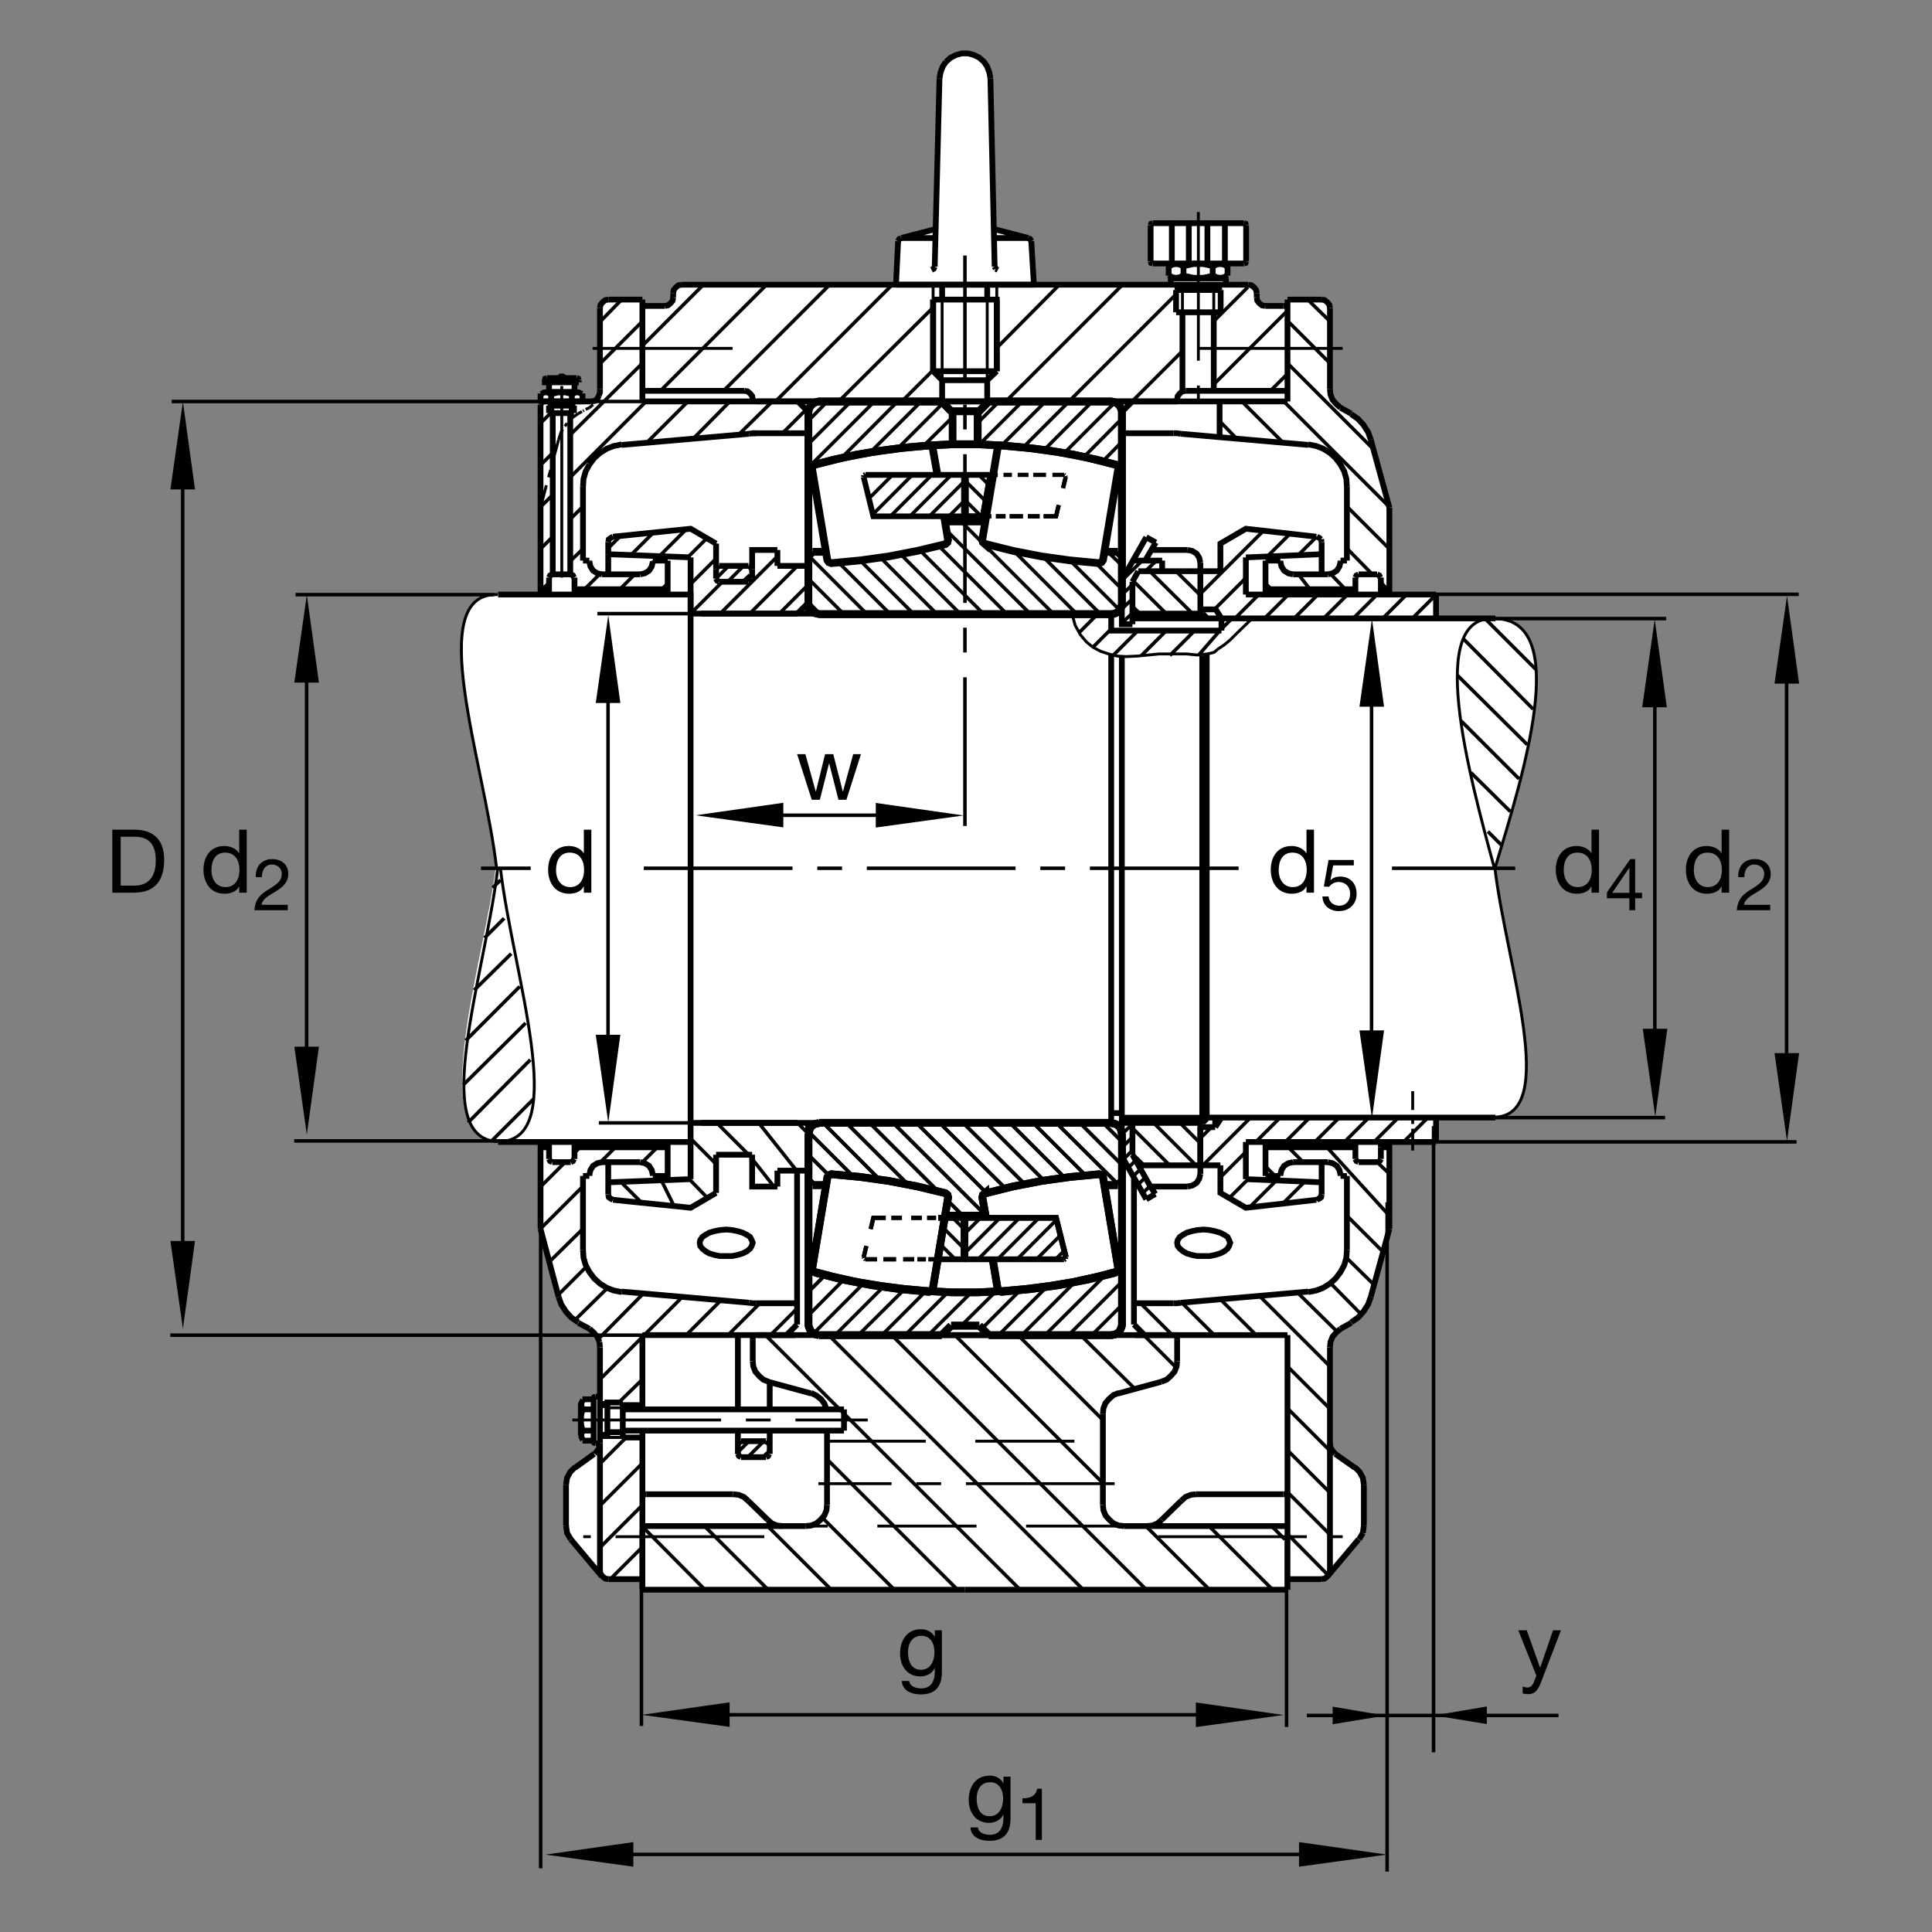 <?xml version="1.0" encoding="utf-8"?>
<!-- Generator: Adobe Illustrator 22.1.0, SVG Export Plug-In . SVG Version: 6.00 Build 0)  -->
<svg version="1.1" id="Ebene_1" xmlns="http://www.w3.org/2000/svg" xmlns:xlink="http://www.w3.org/1999/xlink" x="0px" y="0px"
	 viewBox="0 0 779.526 779.526" style="enable-background:new 0 0 779.526 779.526;" xml:space="preserve">
<rect x="0" y="0" width="779.526" height="779.526" fill="#808080" stroke="none"/>
<style type="text/css">
	.st0{fill:none;}
	.st1{fill:#FFFFFF;}
	.st2{fill:none;stroke:#000000;stroke-width:1.165;stroke-miterlimit:10.433;stroke-dasharray:60,10,10,10;}
	.st3{fill:none;stroke:#000000;stroke-width:1.165;stroke-miterlimit:10.433;stroke-dasharray:40,20;}
	.st4{fill:none;stroke:#000000;stroke-width:1.165;stroke-miterlimit:10;}
	.st5{fill:none;stroke:#000000;stroke-width:1.417;stroke-miterlimit:3.864;stroke-dasharray:60,10,10,10;}
	.st6{fill:none;stroke:#000000;stroke-width:2.33;stroke-miterlimit:3.864;}
	.st7{fill:none;stroke:#000000;stroke-width:1.165;stroke-miterlimit:10.433;}
	.st8{fill:none;stroke:#000000;stroke-width:2.329;stroke-miterlimit:10;}
	.st9{fill:none;stroke:#000000;stroke-width:3.107;stroke-miterlimit:10;}
	.st10{fill:none;stroke:#000000;stroke-width:1.417;stroke-miterlimit:3.864;}
	.st11{fill:none;stroke:#000000;stroke-width:1.417;stroke-miterlimit:10;}
	.st12{fill:none;stroke:#000000;stroke-width:2.268;stroke-miterlimit:3.864;}
	.st13{fill:none;stroke:#000000;stroke-width:1.701;stroke-miterlimit:10;}
	.st14{fill:none;stroke:#000000;stroke-width:2.268;stroke-miterlimit:10;}
</style>
<polygon class="st0" points="0,0 779.526,0 779.526,779.526 0,779.526 0,0 "/>
<path class="st1" d="M234.727,159.035l-1.265-0.645l-0.635-0.215h-1.07l0.02-3.865h1.685v-0.86l-0.21-0.644l-0.728-0.215h-4.541
	l-0.84-0.645h-0.845l-0.908,0.645l-4.653-0.034l-0.693,0.2l-0.201,0.637v0.861h1.719l-0.039,3.851l-1.221,0.02l-0.625,0.239
	l-1.313,0.6l-0.239,0.093v2.883l1.225,0.036l-0.82,0.459l-0.385,0.801l-0.03,76.631l-18.438-0.027
	c-28.296,0.225-3.725,75.298,0.313,110.281c-4.038,34.98-28.72,109.817,0.718,110.627h17.07l0.454,36.201l7.163,27.491l1.049,1.768
	l1.9,3.008l2.105,2.363l3.223,2.685l3.94,1.826l1.685,1.504l1.475,1.719l0.839,2.138l0.215,2.149v20.009h-2.109l-0.63,0.215
	l-0.21,0.644v0.215h-0.845h-3.311l-0.059,0.215l-0.82,1.299l-0.024,13.096l0.21,0.645l0.635,1.289l0.059,0.215h3.311h0.845v0.206
	l0.21,0.644l0.63,0.224h2.109l-0.215,1.709l-0.839,1.289l-0.972,1.094l-0.293,0.195l-7.583,5.586l-1.894,1.719l-1.265,2.363
	l-0.42,2.793V615.8l0.42,3.008l1.475,2.578l12.432,14.365l0.4,0.44l1.025,0.762l1.313,0.263l13.789-0.078v4.258l260.288,0.049
	l0.039-4.268l13.691,0.039l1.319-0.263l0.977-0.674l0.205-0.214l12.217-14.815l1.69-2.578l0.42-3.008v-16.533l-0.42-2.793
	l-1.27-2.364l-1.895-1.719l-7.793-5.586l-1.055-1.289l-1.055-1.875V543.75l0.215-2.148l0.84-2.148l1.475-1.719l1.69-1.495
	l4.209-2.578l2.744-1.933l2.1-2.364l1.894-3.008l1.055-3.008l7.803-27.451l-0.068-35.234h18.945v-9.688l23.818-0.078l2.988-0.508
	l3.799-1.826l3.291-4.092l1.572-5.576l0.928-5.156l-0.078-6.875l-0.625-8.828l-1.406-9.609l-1.875-10.469l-1.641-8.128
	l-1.953-10.547l-2.607-13.809l-2.344-15.352l9.023-31.609l4.004-15.913l1.963-11.767l1.035-8.489l0.362-6.775v-6.557l-0.723-5.302
	l-1.221-4.285l-1.973-3.877l-2.783-2.922l-3.535-1.904l-6.396-1.154l-23.662-0.035v-9.77h-18.906V204.36l-8.388-26.987l-1.055-3.008
	l-1.895-3.005l-2.099-2.364l-2.744-1.934l-4.209-2.576l-1.69-1.503l-1.474-1.717l-0.84-2.148l-0.215-2.148l0.723-32.776
	l-0.264-1.253l-0.83-1.072l-1.045-0.744l-1.221-0.237l-13.76,0.03v2.531l-9.042-0.003l-1.514-0.41l-1.055-0.859l-0.684-0.993
	l-0.176-1.226l0.02-1.717l-0.43-1.433l-0.84-1.074l-0.84-0.65l-1.289-0.22h-9.004l-0.029-2.559h-2.325l0.01-0.212l1.475-0.217
	l1.474-0.749v-3.445l-1.474-0.852l-1.475-0.215l0.039-0.215h9.434l0.635-0.215l0.215-0.642V90.938l-0.215-0.645l-0.635-0.215
	h-36.689l-0.635,0.215l-0.205,0.645v14.607l0.234,0.574l0.654,0.201h9.278l0.039,0.219l-1.572,0.293l-1.358,0.801v3.381l1.484,0.876
	l1.534,0.198l-0.039,0.217l-2.1,0.002v2.539l-55.224,0.027l-1.055-17.507l-0.43-0.894l-0.918-0.488l-13.789-3.594l-1.367-60.82
	l-0.576-2.818l-0.713-1.91l-1.328-1.914l-1.953-1.719l-2.089-1.055l-2.349-0.625l-2.48,0.02l-2.383,0.625l-2.227,1.114l-1.816,1.621
	l-1.289,1.914l-0.752,1.929l-0.577,2.818l-1.562,60.84l-13.457,3.418l-0.41,0.157l-0.801,0.41l-0.449,0.957l-0.859,17.402
	l-86.533,0.117l-1.264,0.224l-1.138,0.933l-0.801,0.947l-0.186,1.284l-0.02,1.751l-0.239,1.34l-0.879,1.042l-1.02,0.818
	l-1.284,0.225l-8.97-0.005v-2.756h-13.696l-1.265,0.215l-1.055,0.859l-0.84,1.074l-0.21,1.29v32.644l-0.103,1.699l-1.025,2.449
	l-1.275,0.77l-2.656,0.236l-2.158,0.132v-2.947L234.727,159.035L234.727,159.035z"/>
<line class="st2" x1="467.28" y1="620.029" x2="541.743" y2="620.029"/>
<line class="st3" x1="453.999" y1="615.742" x2="325.127" y2="615.742"/>
<line class="st2" x1="308.379" y1="620.029" x2="235.337" y2="620.029"/>
<line class="st4" x1="251.279" y1="580" x2="242.075" y2="580"/>
<line class="st2" x1="483.52" y1="85.542" x2="483.52" y2="161.965"/>
<path class="st4" d="M474.526,114.878v2.138 M492.514,114.878v2.138 M251.279,565.869h-9.204 M233.3,166.889l1.495-0.857
	 M235.224,165.818l0.43-0.212 M236.294,165.175l1.499-0.639 M472.387,114.878h22.266 M489.731,117.016v11.557 M231.587,163.679
	v-1.714 M303.72,161.111v0.855"/>
<line class="st5" x1="194.072" y1="350.327" x2="214.131" y2="350.327"/>
<line class="st2" x1="541.743" y1="140.561" x2="483.882" y2="140.561"/>
<path class="st4" d="M263.398,226.606v-0.427 M223.022,186.152l2.359-8.775 M222.168,189.577l-0.855,2.998 M220.454,195.783
	l-2.354,8.992"/>
<line class="st2" x1="239.131" y1="140.561" x2="295.576" y2="140.561"/>
<path class="st4" d="M226.665,233.054v-77.295 M221.528,161.965v1.714 M223.022,163.679v2.995"/>
<line class="st6" x1="326.04" y1="228.32" x2="326.04" y2="243.303"/>
<path class="st4" d="M485.171,247.583l1.719,1.714 M569.995,440.283v7.569 M569.995,450.049v3.467 M569.995,455.42v8.798"/>
<line class="st6" x1="486.889" y1="450.977" x2="452.641" y2="450.977"/>
<line class="st3" x1="333.52" y1="581.494" x2="444.995" y2="581.494"/>
<line class="st2" x1="449.731" y1="598.623" x2="330.2" y2="598.623"/>
<line class="st6" x1="484.321" y1="247.583" x2="456.919" y2="247.583"/>
<path class="st4" d="M398.325,153.406v-32.537 M402.182,120.869v-5.991 M376.494,120.869v-5.991"/>
<line class="st5" x1="389.336" y1="333.269" x2="389.336" y2="103.09"/>
<line class="st2" x1="230.942" y1="572.94" x2="350.122" y2="572.94"/>
<path class="st4" d="M477.094,128.574v-11.557 M484.321,227.036l-0.43-1.926l-1.074-1.712l-1.709-1.072l-1.924-0.427
	 M380.132,153.406v-32.537 M241.645,159.611l-0.854,1.926 M240.361,161.965l-0.424,0.645 M239.292,163.252l-1.499,1.284
	 M233.3,166.889l-2.783,1.926l-0.644,0.855 M228.803,170.742l-0.424,0.642l-0.43,0.642 M227.089,173.311l-0.639,0.854l-1.069,3.213
	 M432.514,247.583l1.289,4.71l2.139,3.855l2.354,2.783l2.568,2.139l3.213,1.711l3.213,1.072l3.428,0.857l3.633,0.212l4.492-0.212
	l4.502-0.43l4.277-0.427h11.133l4.277,0.427l4.073-0.427l2.783-0.642l1.455-1.284 M491.342,261.926l2.568-1.714l2.354-1.927
	l2.568-2.568l6.416-6.209 M230.088,166.674v-2.995 M532.622,223.611l0.634-0.643 M520.552,637.148l-1.074-1.289 M288.921,219.758
	l-1.499-1.284"/>
<line class="st7" x1="245.073" y1="580" x2="251.279" y2="580"/>
<path class="st8" d="M451.196,562.227l17.344-4.707 M519.477,641.425H389.336 M444.995,607.177v-36.807 M476.674,605.469
	l-7.92,7.706 M462.758,615.742h-9.209 M462.758,615.742h56.69 M517.768,602.901h-35.108 M242.075,582.354h-1.714 M239.507,581.494
	v-17.119 M239.507,564.59h-0.855 M238.652,564.59h-3.643 M235.009,568.652h4.497 M242.075,563.516h-1.714 M239.507,577.216h-4.497
	 M238.652,581.279h0.855 M238.652,581.279h-3.643 M234.37,579.141v-13.057 M245.073,577.852h6.206 M251.279,580v-14.131
	 M251.279,566.943h7.92 M251.279,568.652h89.258"/>
<line class="st6" x1="389.336" y1="538.691" x2="519.477" y2="538.691"/>
<path class="st8" d="M474.956,549.18v-8.779 M540.883,474.472h2.568 M557.153,460.771v2.138 M389.336,538.691h-83.902
	 M309.926,557.519l17.339,4.707 M259.199,641.425h130.137 M309.712,613.174l-7.92-7.706 M295.801,602.901h-34.888 M259.199,568.652
	v-29.961 M303.72,549.18v-8.779 M333.686,577.216v29.961 M259.199,157.686h41.099"/>
<path class="st6" d="M305.434,161.965h83.902 M389.336,161.965h130.141"/>
<path class="st8" d="M489.731,157.686v-31.353 M503.637,114.878H389.336 M389.336,114.878H275.039 M271.611,118.3v1.711
	 M268.189,123.438h-7.276 M260.913,123.438h-1.714 M376.494,120.869v28.897 M402.182,149.766v-28.897 M507.065,120.012V118.3
	 M510.493,123.438h7.276 M546.88,460.771v2.138 M535.747,468.906h-14.004 M325.127,615.742h-65.928 M303.72,540.401v-1.709
	 M474.956,538.691v1.709 M540.883,474.472v-0.429 M519.477,157.686h-41.094 M223.022,163.679v-1.714 M230.088,163.679v-1.714
	 M317.339,538.691l4.277-4.287 M321.674,525.84h-16.455 M302.221,525.634l-51.372-4.502 M235.224,504.228v-29.756 M259.199,538.691
	h61.645 M321.616,534.404v-62.07 M237.793,536.123l-4.493-2.364 M225.381,523.271l-7.281-27.392 M218.1,495.879v-35.108
	 M239.721,586.631l-7.705,5.566 M228.379,599.052v16.475 M230.302,621.094l12.412,14.766 M242.075,633.72v-51.367 M245.498,637.148
	h13.701 M510.61,474.472h5.996 M516.607,474.472v-0.429 M510.61,474.472v-13.701 M251.279,565.869h-6.206V580 M245.073,566.943
	h-2.998 M557.153,467.627v-4.717 M555.649,468.906h-7.49 M546.88,467.627v-4.717 M546.88,462.91h-36.27"/>
<path class="st6" d="M303.413,174.807h22.788v-8.559 M326.201,166.247l-4.282-4.282 M333.686,161.965h-74.487"/>
<path class="st8" d="M259.199,161.965v-41.097 M242.075,124.294v32.749 M242.075,543.613v38.741 M557.153,462.91h3.428
	 M310.571,582.783v-5.566 M301.977,228.32h-11.772 M290.205,234.741h11.772 M303.471,233.457v-3.852 M288.921,233.457v-3.852
	 M474.526,117.016h17.988 M489.731,117.016v-2.138 M477.094,126.333v31.353 M492.085,161.965v14.34 M501.928,90.047h-36.816
	 M519.477,120.869h13.701 M484.594,106.313h-19.482 M474.526,112.307h17.773 M501.928,106.313h-19.697 M457.534,475.449v58.955
	 M457.534,534.404l4.277,4.287 M457.534,525.84h15.928 M476.46,525.634l51.367-4.502 M519.477,538.691v102.734 M474.956,538.691
	h-17.119 M259.199,577.216v64.209 M471.538,111.235v-3.851 M472.387,112.307h22.266 M494.653,112.307v2.571 M489.301,111.235v-3.851
	 M487.163,105.456V90.903 M494.223,90.903v14.553 M495.288,107.385v3.851 M472.387,114.878v-2.571 M477.524,111.235v-3.851
	 M479.663,105.456V90.903 M472.817,90.903v14.553 M519.477,120.869v41.097 M536.607,157.044v-32.749 M540.883,164.536l4.278,2.354
	 M553.081,177.378l7.5,27.398 M527.827,179.519l-51.367-4.495"/>
<path class="st6" d="M474.956,161.965h-29.961 M456.86,161.965l-4.287,4.282 M452.573,166.247v8.559"/>
<path class="st8" d="M474.526,126.006v-8.99 M235.009,161.965v-3.211 M231.801,158.113v-3.853 M232.656,152.546h-11.987
	 M219.814,153.406v0.854h13.701 M233.515,154.26v-0.854 M232.871,158.113h-12.627 M221.528,158.113v-3.853 M218.1,158.755v3.211
	 M218.1,161.965h16.909 M231.587,163.679v2.995 M230.088,166.674v65.071 M230.732,161.965v-3.211 M222.382,161.965v-3.211"/>
<line class="st6" x1="452.573" y1="174.807" x2="473.462" y2="174.807"/>
<path class="st8" d="M560.581,460.771v35.108 M560.581,495.879l-7.5,27.392 M545.161,533.759l-4.278,2.364 M536.607,543.613v90.107
	 M535.747,635.859l12.412-14.766 M550.298,615.527v-16.475 M546.665,592.197l-7.92-5.566 M533.178,637.148h-13.701 M543.452,504.228
	v-29.756 M297.724,538.691v29.961 M222.813,468.906h7.49 M231.801,467.627v-4.717 M231.801,462.91h37.588 M269.389,460.771v13.701
	h-5.991 M263.398,474.472v-0.429 M258.262,468.906h-15.332 M237.793,474.043v0.429 M237.793,474.472h-2.569 M221.528,467.627v-4.717
	 M221.528,462.91H218.1 M221.528,462.91v-2.138 M231.801,462.91v-2.138 M231.801,239.878v-2.141 M231.801,237.736h37.588
	 M230.302,231.745h-7.49 M221.528,237.736v2.141 M218.1,239.878v-35.102 M235.224,196.428v29.751 M250.849,179.519l51.372-4.495
	 M259.199,120.869h-13.701 M269.389,226.179v13.699 M237.793,226.179h-2.569 M221.528,237.736H218.1 M242.929,231.745h15.332
	 M263.398,226.179h5.991 M237.793,226.179v0.427 M218.1,204.775v-41.524 M219.384,161.965h19.053 M231.587,163.679h-10.059
	 M221.528,163.679v2.995 M221.528,166.674h10.059 M223.022,166.674v65.071 M221.528,233.027v4.709 M231.801,233.027v4.709
	 M200.977,239.878h77.666 M278.642,239.021v236.74 M278.642,460.771h-77.666"/>
<line class="st6" x1="278.642" y1="453.066" x2="448.354" y2="453.066"/>
<line class="st8" x1="303.72" y1="538.261" x2="303.72" y2="538.691"/>
<path class="st6" d="M326.04,472.343v-19.277 M452.641,453.066v13.72"/>
<path class="st8" d="M452.641,453.066h32.53 M485.171,247.583h-0.85"/>
<path class="st6" d="M452.641,247.583v-3.423 M449.214,247.583H278.642 M326.04,247.583v-3.423"/>
<path class="st8" d="M464.253,105.456V90.903 M492.514,117.016v8.99 M502.788,105.456V90.903 M484.321,453.066v20.546"/>
<path class="st6" d="M484.321,470.195h-25.048 M456.919,465.908l7.275,12.842h14.99"/>
<path class="st8" d="M466.128,481.748l-1.934-2.998 M466.128,481.748l-3.643,2.138"/>
<path class="st6" d="M462.485,483.886l-9.844-17.334 M456.919,465.908v-12.841 M452.641,453.066V264.922 M448.354,264.279v188.787"
	/>
<path class="st8" d="M485.171,453.066l1.719-1.709 M321.757,453.066h-38.833 M288.921,465.908h14.551 M303.471,465.908v12.842
	h10.195 M313.667,478.75v-6.416 M313.667,472.334h12.373 M288.921,465.908v15.41 M288.921,481.318l-10.279,5.996l-31.299-3.213
	 M245.415,481.963v-4.922 M245.415,477.041l33.227-1.28"/>
<line class="st6" x1="321.757" y1="247.583" x2="282.924" y2="247.583"/>
<path class="st8" d="M278.642,246.513v-21.618 M278.642,224.895l-33.227-1.284 M245.415,223.611v-4.922 M247.343,216.548
	l31.299-3.21l10.279,5.993 M288.921,219.331v10.273 M303.471,229.604v-7.705h10.195 M313.667,221.899v6.421"/>
<path class="st6" d="M313.667,228.32h12.373 M326.04,243.303l-4.283,4.28"/>
<path class="st8" d="M245.415,223.611v8.135 M484.321,454.785v15.41 M484.321,470.195h8.086 M492.407,470.195v11.124l10.273,5.996
	l28.438-3.213 M533.256,481.963v-4.922 M533.256,477.041l-30.576-1.28 M502.68,475.761v-14.99 M502.68,460.771h76.729
	 M579.409,460.771v-9.844 M533.256,477.041v-8.135 M492.837,450.927l-2.529,3.858 M490.307,454.785h-5.987 M490.307,450.927v3.858
	 M484.321,249.668v-22.632"/>
<path class="st6" d="M484.321,230.461h-25.048 M456.919,234.741v17.124 M452.641,234.099l9.844-17.339"/>
<path class="st8" d="M462.485,216.76l3.857,2.141 M466.342,218.901l-4.287,7.278 M464.409,221.899h14.775 M468.911,230.461v-4.282"
	/>
<path class="st6" d="M468.911,226.179h-11.777 M459.272,230.461l-2.353,4.28 M452.641,247.583v4.282h4.278"/>
<path class="st8" d="M492.837,450.927h72.88 M603.383,450.927H486.889 M310.571,557.519v11.133 M299.008,581.494h10.064
	 M310.571,582.783v3.848 M309.072,587.92h-10.064 M297.724,586.631v-3.848 M297.724,582.783v-5.566 M245.415,477.041v-8.135
	 M361.513,114.878l0.854-17.554 M363.72,96.003l13.843-3.604 M377.563,96.04h-13.911 M377.138,107.597l1.924-75.986 M399.614,31.611
	l1.709,75.986 M398.325,114.878v5.991 M380.132,120.869v-5.991 M376.494,120.869h25.688v28.897 M402.182,149.766h-25.688
	 M376.494,149.766v-28.897 M361.513,114.878h55.65 M417.163,114.878l-1.065-17.554 M414.819,96.003L400.903,92.4 M401.108,96.04
	h13.701"/>
<path class="st6" d="M402.182,149.766l-3.858,3.64 M398.325,153.406h-18.193 M380.132,153.406l-3.637-3.64 M380.132,153.406v8.56"/>
<path class="st8" d="M474.956,161.111v0.855 M517.768,123.438h1.709 M540.883,226.179h2.568 M540.883,226.179v0.427 M546.88,237.736
	v2.141 M557.153,233.027v4.709 M557.153,237.736h3.428 M560.581,239.878v-35.102 M546.88,233.027v4.709 M546.88,237.736h-36.27
	 M510.61,239.878v-13.699 M510.61,226.179h5.996 M516.607,226.179v0.427 M521.743,231.745h14.004 M533.256,223.611l-30.576,1.284
	 M502.68,224.895v14.983 M492.407,230.461v-11.13l10.273-5.993l28.438,3.21 M533.256,218.689v4.922 M548.159,231.745h7.49
	 M557.153,237.736v2.141 M579.409,239.878H502.68 M492.407,230.461h-8.086 M484.321,245.871h6.202 M486.889,249.297l-1.719-1.714
	 M533.256,223.611v8.135 M543.452,226.179v-29.751 M579.409,239.878v9.631 M260.913,602.901h-1.714 M517.768,602.901h1.709"/>
<polyline class="st6" points="448.354,247.583 448.354,254.433 492.837,254.433 "/>
<path class="st8" d="M492.837,254.433v-4.924 M492.837,249.509l-2.314-3.637 M486.889,249.509h116.494"/>
<line class="st6" x1="487.104" y1="249.509" x2="456.919" y2="249.509"/>
<path class="st8" d="M486.889,264.065v187.292 M271.611,118.3l0.215-1.284l0.859-1.071l1.07-0.854l1.284-0.213 M474.956,161.111
	l0.215-1.285l0.859-1.072l1.064-0.857l1.289-0.212 M510.493,123.438l-1.289-0.215l-1.065-0.854l-0.859-1.069l-0.215-1.287
	 M507.065,118.3l-0.215-1.284l-0.859-1.071l-1.065-0.854l-1.289-0.213 M303.72,161.111l-0.215-1.285l-0.854-1.072l-1.069-0.857
	l-1.284-0.212 M303.72,549.18l0.215,2.139l0.854,2.138l1.499,1.709l1.714,1.504l2.138,0.849 M327.266,562.021l2.139,1.065
	l1.929,1.504l1.284,1.709l0.854,2.353 M340.537,577.216h-89.258 M295.801,602.901l2.139,0.214l2.143,0.859l1.709,1.494
	 M309.712,613.174l1.714,1.494l2.139,0.859l2.143,0.214 M325.127,615.742l2.139-0.214l2.139-0.859l1.714-1.494l1.499-1.709
	l0.854-2.139l0.215-2.148 M444.995,607.177l0.215,2.148l0.849,2.139l1.504,1.709l1.709,1.494l2.138,0.859l2.139,0.214
	 M462.758,615.742l2.139-0.214l2.138-0.859l1.719-1.494 M476.674,605.469l1.709-1.494l2.139-0.859l2.138-0.214 M444.995,570.371
	l0.215-2.148l0.849-2.138l1.504-1.709l1.709-1.504l2.138-0.849 M468.54,557.519l2.139-0.849l1.709-1.504l1.504-1.709l0.85-2.138
	l0.215-2.139 M240.361,582.354l-0.639-0.215l-0.215-0.645 M235.224,581.065l-0.639-1.28v-1.289l0.639-1.279 M235.009,577.002
	l-0.639-2.568v-2.998l0.639-2.569 M235.224,568.652l-0.639-1.279v-1.289l0.639-1.279 M239.507,564.375l0.215-0.645l0.639-0.215
	 M340.537,577.216v-8.564 M290.205,234.741l-0.859-0.427l-0.424-0.857 M288.921,229.604l0.424-0.857l0.859-0.428 M301.977,234.741
	l0.855-0.427l0.424-0.857 M303.257,229.604l-0.424-0.857l-0.855-0.428 M268.189,123.438l1.284-0.215l1.069-0.854l0.859-1.069
	l0.21-1.287 M464.253,90.903l0.215-0.642l0.645-0.214 M477.524,107.385l4.072-0.857h3.848l4.072,0.857 M489.301,107.597l1.495-0.857
	l1.504-0.212l1.495,0.212l1.494,0.857 M495.288,111.023l-1.494,0.857l-1.495,0.215l-1.504-0.215l-1.495-0.857 M489.516,111.235
	l-4.072,0.859h-3.848l-4.072-0.859 M477.524,111.023l-1.494,0.857l-1.504,0.215l-1.495-0.215l-1.494-0.857 M471.538,107.597
	l1.494-0.857l1.495-0.212l1.504,0.212l1.494,0.857 M477.094,114.878v2.138 M486.303,106.313l0.645-0.213l0.215-0.645
	 M493.364,106.313l0.644-0.213l0.215-0.645 M501.928,106.313l0.645-0.213l0.215-0.645 M494.223,90.903l-0.215-0.642l-0.644-0.214
	 M487.163,90.903l-0.215-0.642l-0.645-0.214 M480.522,90.047l-0.645,0.214l-0.215,0.642 M473.676,90.047l-0.645,0.214l-0.215,0.642
	 M472.817,105.456l0.215,0.645l0.645,0.213 M479.663,105.456l0.215,0.645l0.645,0.213 M465.112,106.313l-0.645-0.213l-0.215-0.645
	 M501.928,90.047l0.645,0.214l0.215,0.642 M234.795,158.969l-1.28-0.642h-1.284l-1.289,0.642 M230.732,158.969l-2.568-0.642h-2.998
	l-2.569,0.642 M222.168,158.969l-1.285-0.642h-1.284l-1.284,0.642 M219.814,153.406l0.215-0.642l0.64-0.217 M225.381,152.546
	l0.854-0.643h0.854l0.86,0.643 M232.656,152.546l0.645,0.217l0.215,0.642 M241.645,159.611l-0.639,1.285l-1.07,0.857l-1.499,0.213
	 M219.384,161.965l-0.854,0.427l-0.43,0.859 M242.075,124.294l0.215-1.287l0.855-1.067l1.07-0.857l1.284-0.215 M237.793,226.606
	l0.429,1.928l1.07,1.712l1.714,1.07l1.923,0.43 M231.587,233.027l-0.43-0.855l-0.855-0.427 M222.813,231.745l-0.86,0.427
	l-0.425,0.855 M258.262,231.745l1.924-0.43l1.714-1.07l1.069-1.712l0.43-1.928 M221.528,467.627l0.425,0.85l0.86,0.429
	 M230.302,468.906l0.855-0.429l0.43-0.85 M237.793,474.043l0.429-1.924l1.07-1.709l1.714-1.074l1.923-0.43 M258.262,468.906
	l1.924,0.43l1.714,1.074l1.069,1.709l0.43,1.924 M225.381,523.271l1.069,2.998l1.929,2.998l2.138,2.353l2.783,1.924
	 M237.793,536.123l1.714,1.494l1.499,1.709l0.854,2.148 M241.86,541.474l0.215,2.138 M250.849,521.347l-3.208-0.644l-2.783-1.065
	l-2.783-1.719l-2.354-2.139l-1.928-2.568l-1.499-2.784l-0.855-2.988l-0.215-3.213 M302.221,525.634l1.499,0.206h1.499
	 M242.075,582.354l-0.215,1.709l-0.854,1.289l-1.07,1.279 M232.016,591.982l-1.928,1.924l-1.285,2.363l-0.424,2.783
	 M228.379,615.527l0.424,2.998l1.499,2.568 M242.075,633.72l0.215,1.289l0.855,1.065l1.07,0.859l1.284,0.215 M543.452,196.428
	l-0.215-3.21l-0.849-2.998l-1.504-2.783l-1.924-2.566l-2.353-2.141l-2.784-1.714l-2.783-1.07l-3.213-0.642 M540.883,164.536
	l-1.709-1.501l-1.504-1.709l-0.85-2.144l-0.214-2.138 M545.161,167.102l2.783,1.929l2.148,2.354l1.924,2.998l1.065,2.995
	 M536.607,124.294l-0.215-1.287l-0.859-1.067l-1.065-0.857l-1.289-0.215 M476.46,175.024l-1.504-0.218h-1.494 M305.219,174.807
	h-1.499l-1.499,0.218 M250.849,179.304l-3.208,0.642l-2.783,1.07l-2.783,1.714l-2.354,2.141l-1.928,2.566 M237.793,187.436
	l-1.499,2.783l-0.855,2.998l-0.215,3.21 M241.645,159.611l0.43-1.284v-1.284 M553.081,523.271l-1.065,2.998l-1.924,2.998
	l-2.148,2.353l-2.783,1.924 M540.883,536.123l-1.709,1.494l-1.504,1.709l-0.85,2.148l-0.214,2.138 M527.827,521.347l3.213-0.644
	l2.783-1.065l2.784-1.719l2.353-2.139l1.924-2.568l1.504-2.784l0.849-2.988l0.215-3.213 M548.159,468.906l-0.85-0.429l-0.43-0.85
	 M521.743,468.906l-1.924,0.43l-1.719,1.074l-1.064,1.709l-0.43,1.924 M535.747,468.906l1.924,0.43l1.719,1.074l1.065,1.709
	l0.429,1.924 M476.46,525.634l-1.504,0.206h-1.494 M536.607,582.354l0.214,1.709l0.85,1.289l1.074,1.279 M546.665,591.982
	l1.924,1.924l1.289,2.363l0.42,2.783 M550.298,615.527l-0.42,2.998 M549.878,618.526l-1.504,2.568 M536.607,633.72l-0.215,1.289
	l-0.859,1.065l-1.065,0.859l-1.289,0.215 M531.333,484.102l0.859-0.42l0.849-0.645l0.214-1.074"/>
<line class="st6" x1="452.641" y1="449.121" x2="448.354" y2="449.121"/>
<path class="st8" d="M309.072,581.494l0.854,0.43l0.43,0.859 M310.357,586.631l-0.43,0.859l-0.854,0.43 M299.008,581.494
	l-0.854,0.43l-0.43,0.859 M297.724,586.631l0.43,0.859l0.854,0.43 M247.343,484.102l-0.854-0.42l-0.859-0.645l-0.215-1.074
	 M245.415,218.689l0.215-1.072l0.859-0.639l0.854-0.43 M362.368,97.324l0.43-0.857l0.854-0.427 M375.854,108.884l0.855-0.429
	l0.429-0.857 M401.323,107.597l0.43,0.857 M401.753,108.454l0.859,0.429 M414.809,96.04l0.86,0.427l0.429,0.857"/>
<line class="st6" x1="398.325" y1="153.406" x2="398.325" y2="161.965"/>
<path class="st8" d="M516.607,226.606l0.43,1.928l1.064,1.712l1.719,1.07l1.924,0.43 M533.256,218.689l-0.214-1.072
	 M533.042,217.617l-0.849-0.639l-0.859-0.43 M540.883,226.606l-0.429,1.928l-1.065,1.712l-1.719,1.07l-1.924,0.43 M546.88,233.027
	l0.43-0.855l0.85-0.427 M555.649,231.745l0.859,0.427l0.43,0.855 M484.321,227.036l-0.43-1.926l-1.074-1.712l-1.709-1.072
	l-1.924-0.427 M399.614,31.611l-0.43-2.354l-0.859-2.354l-1.279-1.926l-1.924-1.714l-2.148-1.069l-2.353-0.645h-2.564l-2.358,0.645
	l-2.139,1.069l-1.928,1.714 M381.631,24.978l-1.284,1.926l-0.854,2.354l-0.43,2.354 M484.321,473.613l-0.43,1.934l-1.074,1.709
	l-1.709,1.064l-1.924,0.43 M242.075,578.925h2.998 M251.279,580h7.92"/>
<line class="st7" x1="251.279" y1="568.017" x2="245.073" y2="568.017"/>
<path class="st6" d="M452.641,244.16v-11.413 M437.729,161.965h-95.898 M437.29,538.691h-95.898 M452.641,244.16l-0.215,1.282
	l-0.859,1.072l-1.064,0.857l-1.289,0.212"/>
<line class="st8" x1="492.514" y1="126.006" x2="474.526" y2="126.006"/>
<path class="st7" d="M603.042,249.597c31.406,0.235,11.474,63.289,0.127,100.777 M603.403,249.655
	c-28.457-2.373-10.732,62.761-0.469,100.555 M603.169,450.771c26.084-0.957,4.668-61.516,0-100.398 M200.849,460.576
	c-28.105-1.035-5.029-67.6,0-110.337 M201.895,460.576c28.1-1.035,5.025-67.6,0-110.337 M200.849,239.9
	c-30.024-1.006-5.556,67.243-0.527,109.98 M603.169,450.771c26.084-0.957,4.668-61.516,0-100.398"/>
<path class="st8" d="M303.72,501.445l-0.43-1.074l-0.639-1.28l-1.284-0.859l-1.714-0.859l-2.138-0.635l-2.143-0.429l-2.354-0.215
	l-2.568,0.215l-2.139,0.429l-2.143,0.635l-1.499,0.859l-1.285,0.859l-0.854,1.28l-0.215,1.074l0.215,1.28l0.854,1.074l1.285,1.064
	l1.499,0.859l2.143,0.644l2.139,0.43h2.568h2.354l2.143-0.43l2.138-0.644l1.714-0.859l1.284-1.064l0.639-1.074L303.72,501.445
	L303.72,501.445L303.72,501.445z M474.956,501.445l0.215-1.074l0.859-1.28l1.279-0.859l1.504-0.859l2.139-0.635l2.138-0.429
	l2.569-0.215l2.353,0.215l2.139,0.429l2.148,0.635l1.709,0.859l1.28,0.859l0.645,1.28l0.43,1.074l-0.43,1.28l-0.645,1.074
	l-1.28,1.064l-1.709,0.859l-2.148,0.644l-2.139,0.43h-2.353h-2.569l-2.138-0.43l-2.139-0.644l-1.504-0.859l-1.279-1.064
	l-0.859-1.074L474.956,501.445L474.956,501.445L474.956,501.445z M485.083,264.57v188.496 M555.649,468.906l0.674-0.214l0.527-0.401
	l0.293-0.625"/>
<path class="st9" d="M326.206,513.31v-36.866 M452.7,513.31v-36.866 M326.328,457.343l0.249-1.357l0.493-1.113l0.987-0.987
	l1.108-0.498l1.358-0.244 M381.313,490.507h16.279 M394.507,521.445l9.736-0.488l9.746-0.869l9.609-1.231l9.619-1.602l9.492-2.1
	l9.492-2.461 M452.202,512.822l0.498,0.489 M445.551,478.174h5.42 M379.956,538.711h-49.434 M452.573,457.343l-0.244-1.357
	l-0.498-1.113l-0.987-0.987l-1.103-0.498l-1.358-0.244 M374.78,521.074l-11.714-1.104l-11.465-1.602l-11.465-2.226l-11.342-2.832
	 M327.685,511.709l0.249,0.986l0.86,0.742 M450.971,478.174l1.728-1.729 M452.7,476.445v-19.102 M326.206,457.343v19.102
	 M330.522,453.027h117.861 M333.354,478.174h-5.42 M327.934,478.174l-1.728-1.729 M326.699,512.695l9.492,2.461l9.492,2.1
	l9.619,1.602l9.615,1.231l9.741,0.869l9.737,0.488 M384.395,521.445h5.053 M389.448,521.445h5.059 M384.395,534.883h10.112
	 M383.779,534.883l-3.823,3.828 M326.206,513.31l0.493-0.489 M395.122,534.883l3.828,3.828 M395.122,534.883h-0.615
	 M383.779,534.883h0.615 M398.95,538.711h49.434l1.358-0.254l1.103-0.488l0.987-0.986l0.498-1.114l0.234-0.634l0.137-0.723V513.31
	 M328.794,513.594l-0.86-0.742l-0.249-0.987L333.848,475l0.62-0.859l0.987-0.371l11.709,1.113l11.465,1.602l11.47,2.216
	l11.338,2.715l0.864,0.733l0.249,0.996L376.382,520l-0.615,0.859l-0.986,0.371l-11.714-1.104l-11.465-1.601l-11.465-2.227
	l-11.342-2.833 M330.522,538.711l-1.358-0.254l-1.108-0.488l-0.987-0.986l-0.493-1.114l-0.234-0.556l-0.137-0.801V513.31
	 M397.818,491.396l-1.465-8.252l0.254-0.996l0.859-0.733v0.117l11.338-2.832l11.474-2.216l11.465-1.602l11.709-1.113l0.986,0.371
	l0.615,0.859l6.162,36.865l-0.244,0.987l-0.859,0.742 M450.268,513.466l-11.504,2.833l-11.465,2.227l-11.465,1.601l-11.709,1.104
	l-0.986-0.371L402.524,520l-1.992-11.914 M450.952,222.651l1.719,1.726 M381.284,210.322h16.279 M445.522,222.651h5.43
	 M384.365,165.935v13.315 M333.32,222.651h-5.424 M327.895,222.651l-1.723,1.726 M384.365,165.935h10.112 M326.172,187.39
	l0.493,0.491 M383.75,165.935l-3.824-3.943 M398.921,161.992l-3.828,3.943h-0.615 M394.477,165.935v13.315 M383.75,165.935h0.615
	 M452.182,187.881l0.488-0.491 M452.671,224.377V187.39 M326.172,187.39v36.987 M452.182,188.007l-9.492-2.468l-9.492-2.094
	l-9.619-1.604l-9.619-1.232l-9.737-0.862l-9.746-0.496h-5.058h-5.054l-9.741,0.496l-9.737,0.862l-9.619,1.232l-9.619,1.604
	l-9.493,2.094l-9.492,2.468 M450.083,187.512l-11.338-2.837l-11.465-2.219l-11.475-1.599l-11.709-1.111l-0.986,0.368l-0.616,0.864
	l-6.172,36.865l0.254,0.986l0.859,0.74v-0.124l11.348,2.837l11.465,2.219l11.465,1.602l11.709,1.111l0.996-0.372l0.615-0.861
	l6.162-36.865l-0.244-0.986l-0.869-0.74 M398.921,161.992h49.434l0.869,0.149l0.762,0.232l0.84,0.481l0.781,0.723l0.674,1.106
	l0.283,0.887l0.108,0.737v21.084 M379.926,161.992h-49.438l-0.723,0.122l-0.835,0.232l-0.908,0.508l-0.987,0.987l-0.508,0.842
	l-0.244,0.862l-0.112,0.762v21.084 M452.671,224.377v19.114l-0.117,0.835l-0.244,0.821l-0.39,0.791l-0.772,0.876l-0.977,0.586
	l-1.035,0.315l-0.781,0.09h-117.51l-1.123-0.186l-0.898-0.246l-1.025-0.493l-0.821-0.776l-0.41-0.794l-0.259-0.943l-0.137-0.876
	v-19.114 M328.838,187.39l-0.943,0.74l-0.244,0.986l6.162,36.865l0.615,0.861l0.991,0.372l11.709-1.111l11.469-1.602l11.465-2.219
	l11.342-2.713l0.865-0.74l0.249-0.986l-1.577-9.421 M378.281,191.862l-1.928-10.883l-0.615-0.864l-0.986-0.368l-11.714,1.111
	l-11.469,1.599l-11.465,2.219l-11.343,2.837"/>
<path class="st5" d="M561.635,350.327h49.717 M259.756,350.327h246.88"/>
<path class="st10" d="M602.993,450.927h68.847 M596.01,249.59h76.269 M667.7,268.557v165.34"/>
<polygon points="672.524,285.359 667.646,249.926 662.602,285.359 672.524,285.359 "/>
<polygon points="662.822,415.092 672.744,415.092 667.876,450.527 662.822,415.092 "/>
<path class="st10" d="M579.38,460.722h145.488 M579.096,239.792h146.641 M720.864,255.456v190.002"/>
<polygon points="725.908,275.825 721.025,240.393 715.986,275.825 725.908,275.825 "/>
<polygon points="715.986,424.907 725.908,424.907 721.025,460.341 715.986,424.907 "/>
<path class="st10" d="M258.803,617.383v79.014 M500.385,691.884H276.357 M519.107,621.094v75.713"/>
<polygon points="482.509,696.84 517.944,691.972 482.509,686.919 482.509,696.84 "/>
<polygon points="294.392,696.767 258.96,691.904 294.392,686.845 294.392,696.767 "/>
<path class="st10" d="M218.139,483.564v270.273 M541.635,748.213H227.632"/>
<polygon points="255.544,753.174 220.112,748.296 255.544,743.252 255.544,753.174 "/>
<line class="st11" x1="559.682" y1="485.088" x2="559.682" y2="755.146"/>
<polygon points="524.131,753.174 559.565,748.296 524.131,743.252 524.131,753.174 "/>
<path class="st10" d="M578.413,454.375v252.636 M628.823,692.148H527.26"/>
<polygon points="537.7,695.693 558.96,692.207 537.7,688.603 537.7,695.693 "/>
<polygon points="599.907,695.62 578.647,692.143 599.907,688.53 599.907,695.62 "/>
<g>
	<g>
		<g>
			<path d="M621.815,678.647c-1.389,3.596-2.635,4.913-5.34,4.913c-0.712,0-1.424-0.071-2.101-0.32v-2.777
				c0.57,0.179,1.175,0.428,1.78,0.428c1.246,0,1.922-0.605,2.492-1.673l1.246-3.133l-7.298-18.298h3.417l5.376,15.058h0.07
				l5.162-15.058h3.204L621.815,678.647z"/>
		</g>
	</g>
</g>
<path class="st10" d="M118.706,460.332h90.425 M119.248,239.931h80.103 M123.715,246.931v195.715"/>
<polygon points="128.676,275.415 123.801,239.983 118.755,275.415 128.676,275.415 "/>
<polygon points="118.755,422.319 128.676,422.319 123.801,457.754 118.755,422.319 "/>
<g>
	<g>
		<g>
			<path d="M238.593,360.173h-3.026v-2.492h-0.071c-0.997,2.029-3.346,2.919-5.874,2.919c-5.66,0-8.472-4.485-8.472-9.683
				c0-5.197,2.776-9.576,8.401-9.576c1.887,0,4.592,0.712,5.945,2.883h0.071v-9.469h3.026V360.173z M230.049,357.931
				c4.058,0,5.625-3.489,5.625-6.942c0-3.631-1.637-6.977-5.802-6.977c-4.129,0-5.518,3.524-5.518,7.12
				C224.354,354.585,226.134,357.931,230.049,357.931z"/>
		</g>
	</g>
</g>
<g>
	<g>
		<g>
			<path d="M341.511,322.681h-3.204l-3.738-14.631h-0.071l-3.702,14.631h-3.275l-5.91-18.405h3.347l4.165,15.059h0.071l3.703-15.059
				h3.311l3.845,15.059h0.071l4.129-15.059h3.133L341.511,322.681z"/>
		</g>
	</g>
</g>
<polygon points="250.3,283.64 245.427,248.208 240.378,283.64 250.3,283.64 "/>
<polygon points="240.378,417.524 250.3,417.524 245.427,452.959 240.378,417.524 "/>
<path class="st10" d="M245.337,265.769v167.415 M553.393,261.865v170.156"/>
<polygon points="558.443,285.139 553.565,249.707 548.521,285.139 558.443,285.139 "/>
<polygon points="548.521,415.757 558.443,415.757 553.565,451.191 548.521,415.757 "/>
<line class="st11" x1="369.365" y1="328.935" x2="286.23" y2="328.935"/>
<polygon points="316.062,333.828 280.63,328.952 316.062,323.906 316.062,333.828 "/>
<polygon points="353.361,333.896 388.794,329.023 353.361,323.974 353.361,333.896 "/>
<g>
	<g>
		<g>
			<path d="M99.548,360.173h-3.026v-2.492h-0.071c-0.997,2.029-3.346,2.919-5.874,2.919c-5.66,0-8.472-4.485-8.472-9.683
				c0-5.197,2.776-9.576,8.401-9.576c1.887,0,4.592,0.712,5.945,2.883h0.071v-9.469h3.026V360.173z M91.004,357.931
				c4.059,0,5.625-3.489,5.625-6.942c0-3.631-1.637-6.977-5.802-6.977c-4.129,0-5.518,3.524-5.518,7.12
				C85.308,354.585,87.088,357.931,91.004,357.931z"/>
		</g>
	</g>
</g>
<g>
	<g>
		<g>
			<path d="M103.214,353.934c-0.204-4.19,2.27-7.304,6.635-7.304c3.608,0,6.459,2.095,6.459,5.936c0,3.637-2.444,5.471-5.005,7.071
				c-2.59,1.571-5.296,2.881-5.791,5.441h10.592v2.183h-13.473c0.408-4.889,2.881-6.634,5.791-8.438
				c3.492-2.153,5.267-3.434,5.267-6.285c0-2.241-1.804-3.725-3.986-3.725c-2.881,0-4.103,2.648-4.016,5.121H103.214z"/>
		</g>
	</g>
</g>
<g>
	<g>
		<g>
			<path d="M380.033,674.625c0,5.98-2.741,9.042-8.543,9.042c-3.453,0-7.44-1.389-7.618-5.411h3.026
				c0.142,2.207,2.776,2.99,4.77,2.99c3.952,0,5.518-2.848,5.518-6.977v-1.211h-0.071c-0.997,2.243-3.417,3.347-5.731,3.347
				c-5.482,0-8.223-4.308-8.223-9.327c0-4.343,2.136-9.719,8.508-9.719c2.314,0,4.379,1.032,5.482,3.062h-0.036h0.071v-2.634h2.848
				V674.625z M377.043,666.615c0-3.239-1.424-6.586-5.233-6.586c-3.88,0-5.447,3.169-5.447,6.692c0,3.312,1.21,7.014,5.198,7.014
				C375.547,673.735,377.043,670.068,377.043,666.615z"/>
		</g>
	</g>
</g>
<g>
	<g>
		<g>
			<path d="M407.729,733.697c0,5.98-2.741,9.042-8.544,9.042c-3.453,0-7.44-1.389-7.618-5.411h3.025
				c0.143,2.207,2.777,2.99,4.771,2.99c3.951,0,5.518-2.848,5.518-6.977v-1.211h-0.071c-0.996,2.243-3.417,3.347-5.731,3.347
				c-5.481,0-8.223-4.308-8.223-9.327c0-4.343,2.136-9.719,8.508-9.719c2.314,0,4.379,1.032,5.482,3.062h-0.036h0.071v-2.634h2.849
				V733.697z M404.738,725.688c0-3.239-1.425-6.586-5.233-6.586c-3.88,0-5.446,3.169-5.446,6.692c0,3.312,1.21,7.014,5.197,7.014
				S404.738,729.141,404.738,725.688z"/>
		</g>
	</g>
</g>
<g>
	<g>
		<g>
			<path d="M420.369,742.354h-2.474v-14.782h-5.354v-1.979c2.823,0,5.384-0.757,5.937-3.87h1.892V742.354z"/>
		</g>
	</g>
</g>
<g>
	<g>
		<g>
			<path d="M530.17,360.173h-3.025v-2.492h-0.071c-0.997,2.029-3.347,2.919-5.874,2.919c-5.66,0-8.473-4.485-8.473-9.683
				c0-5.197,2.777-9.576,8.401-9.576c1.887,0,4.593,0.712,5.945,2.883h0.071v-9.469h3.025V360.173z M521.627,357.931
				c4.058,0,5.624-3.489,5.624-6.942c0-3.631-1.638-6.977-5.803-6.977c-4.129,0-5.518,3.524-5.518,7.12
				C515.931,354.585,517.711,357.931,521.627,357.931z"/>
		</g>
	</g>
</g>
<g>
	<g>
		<g>
			<path d="M546.235,349.162h-8.322l-1.106,5.936l0.059,0.058c0.902-1.019,2.444-1.484,3.841-1.484c3.667,0,6.664,2.357,6.664,7.071
				c0,3.492-2.416,6.867-7.217,6.867c-3.579,0-6.489-2.182-6.576-5.907h2.474c0.146,2.124,1.862,3.725,4.335,3.725
				c2.357,0,4.365-1.601,4.365-4.889c0-2.735-1.892-4.685-4.656-4.685c-1.571,0-2.881,0.786-3.841,1.95l-2.124-0.116l1.921-10.708
				h10.185V349.162z"/>
		</g>
	</g>
</g>
<g>
	<g>
		<g>
			<path d="M645.17,360.173h-3.025v-2.492h-0.071c-0.997,2.029-3.347,2.919-5.874,2.919c-5.66,0-8.473-4.485-8.473-9.683
				c0-5.197,2.777-9.576,8.401-9.576c1.887,0,4.593,0.712,5.945,2.883h0.071v-9.469h3.025V360.173z M636.627,357.931
				c4.058,0,5.624-3.489,5.624-6.942c0-3.631-1.638-6.977-5.803-6.977c-4.129,0-5.518,3.524-5.518,7.12
				C630.931,354.585,632.711,357.931,636.627,357.931z"/>
		</g>
	</g>
</g>
<g>
	<g>
		<g>
			<path d="M659.751,360.248h2.793v2.182h-2.793v4.831h-2.328v-4.831h-9.05v-2.386l9.399-13.415h1.979V360.248z M657.423,360.248
				v-10.097h-0.058l-6.868,10.097H657.423z"/>
		</g>
	</g>
</g>
<g>
	<g>
		<g>
			<path d="M697.67,360.173h-3.025v-2.492h-0.071c-0.997,2.029-3.347,2.919-5.874,2.919c-5.66,0-8.473-4.485-8.473-9.683
				c0-5.197,2.777-9.576,8.401-9.576c1.887,0,4.593,0.712,5.945,2.883h0.071v-9.469h3.025V360.173z M689.127,357.931
				c4.058,0,5.624-3.489,5.624-6.942c0-3.631-1.638-6.977-5.803-6.977c-4.129,0-5.518,3.524-5.518,7.12
				C683.431,354.585,685.211,357.931,689.127,357.931z"/>
		</g>
	</g>
</g>
<g>
	<g>
		<g>
			<path d="M701.344,353.934c-0.204-4.19,2.27-7.304,6.635-7.304c3.608,0,6.46,2.095,6.46,5.936c0,3.637-2.444,5.471-5.005,7.071
				c-2.59,1.571-5.296,2.881-5.791,5.441h10.592v2.183h-13.473c0.407-4.889,2.881-6.634,5.791-8.438
				c3.491-2.153,5.267-3.434,5.267-6.285c0-2.241-1.804-3.725-3.986-3.725c-2.881,0-4.104,2.648-4.016,5.121H701.344z"/>
		</g>
	</g>
</g>
<path class="st10" d="M241.006,247.588h37.832 M241.631,453.056H280.6 M460.932,226.152l-8.33,8.115 M456.84,235.971l-4.18,3.965
	 M456.909,241.64l-4.365,4.148 M456.84,247.434l-4.355,4.148 M464.135,230.705l18.945,18.791 M457.075,234.24l15.449,15.293
	 M456.948,244.702l4.844,4.693 M474.419,230.408l9.882,9.726 M476.04,453.017l8.291,8.281 M465.385,452.978l16.699,16.699
	 M456.928,455.146l15,15 M461.674,470.205l-4.746-4.658 M456.948,453.418l-4.238,4.238 M456.948,458.77l-4.238,4.228
	 M456.948,464.111l-3.555,3.555 M458.227,468.164l-2.91,2.92 M376.494,149.339l-12.627,12.627 M338.393,161.965l38.101-37.886
	 M360.014,114.878l-47.09,47.088 M291.948,157.686l42.808-42.808 M309.287,114.878l-42.813,42.808 M259.17,139.519l24.644-24.641
	 M402.182,140.349l25.254-25.471 M452.915,114.878l-47.09,47.088 M431.294,161.965l43.232-43.238 M477.221,141.514l-20.459,20.452
	 M291.401,234.826l-12.754,12.757 M242.075,146.768l17.124-17.122 M250.849,120.869l-8.774,8.992 M259.199,146.555l-28.467,28.252
	 M230.175,192.487l30.523-30.522 M261.123,178.447l16.484-16.481 M279.746,176.948l14.77-14.982 M298.154,175.236l13.486-13.271
	 M315.708,174.807l9.522-9.521 M503.462,115.886l-13.105,13.099 M517.553,178.447l-16.484-16.481 M492.085,169.885l6.845,7.063
	 M517.983,161.965l42.383,42.38 M554.155,181.23l-34.677-34.676 M519.477,129.431l17.129,17.124 M536.607,129.646l-8.995-8.777
	 M489.643,155.169l29.668-29.666 M519.673,150.62l-7.07,7.068 M553.725,231.745l-10.273-10.488 M543.452,204.345l17.129,17.126
	 M600.337,335.505l5.693,5.693 M609.399,327.441l-15.957-15.738 M589.575,290.921l23.32,23.322 M616.215,300.439l-28.164-27.952
	 M590.483,257.8l28.106,28.315 M619.682,270.088l-19.961-19.958 M512.964,237.736l-2.354-2.354 M523.881,231.745l4.668,5.991
	 M536.821,231.53l5.987,6.206 M557.153,234.956l2.568,2.781 M483.471,264.48l8.721-10.046 M492.837,253.791l4.287-4.283
	 M472.016,264.48l10.039-10.046 M460.551,264.48l10.049-10.046 M449.087,264.48l10.049-10.046 M440.815,261.289l6.855-6.856
	 M435.258,255.388l7.022-7.021 M222.382,166.46l-4.282,4.282 M222.382,183.371l-4.282,4.28 M222.988,199.675l-4.887,4.888
	 M223.022,216.55l-4.922,4.922 M230.146,209.426l5.078-5.081 M235.224,221.472l-5.136,4.922 M221.528,235.171l-2.783,2.566
	 M235.869,237.736l5.991-5.991 M256.118,231.745l-5.991,5.991 M267.036,237.736l2.354-2.354 M299.551,234.783l2.998-2.783
	 M299.98,228.359l-6.421,6.423 M289.043,233.303l4.946-4.943 M259.297,616.055l25.161,25.371 M309.926,641.425l-25.781-25.781
	 M309.658,615.693l25.742,25.732 M360.869,641.425l-29.107-29.111 M333.686,588.769l52.656,52.656 M411.596,641.425L308.857,538.691
	 M334.331,538.691l102.744,102.734 M462.544,641.425L359.799,538.691 M385.273,538.691l59.721,59.716 M462.329,615.742
	l25.683,25.684 M513.491,641.425l-25.341-25.332 M513.139,615.83l5.273,5.264 M457.837,560.302l-21.836-21.611 M410.747,538.691
	l34.248,34.248 M474.526,551.738l-13.057-13.047 M519.477,618.955l16.484,16.69 M536.607,619.17l-17.129-17.129 M473.032,538.691
	L460.19,525.84 M476.88,525.634l13.066,13.057 M519.477,568.222l17.129,17.129 M536.607,602.256l-17.129-17.12 M536.607,568.438
	l-17.129-17.119 M506.85,538.691l-14.336-14.346 M508.139,522.852l28.467,28.467 M539.389,537.188l-15.84-15.625 M536.821,517.715
	l12.412,12.627 M554.37,518.349l-11.348-11.123 M514.467,474.472l-3.857-3.857 M519.819,462.91l5.986,5.996 M535.405,462.91
	l25.176,27.618 M558.003,505.078l-14.551-14.55 M560.581,473.613l-4.932-4.707 M326.04,457.343l-4.283-4.277 M266.919,476.396
	l5.185,10.488 M278.159,475.82l7.002,7.217 M288.803,469.55l-10.273-10.273 M289.228,453.066l12.842,12.841 M302.5,466.338
	l9.766,12.412 M321.426,472.334l-15.288-19.267 M258.784,485.175l-8.345-8.349 M234.038,462.91l-2.173,2.178 M228.047,468.906
	l-10.054,10.049 M218.203,495.664l16.909-16.914 M242.304,468.906l5.992-5.996 M258.999,469.121l6.206-6.211 M234.99,495.996
	l-13.486,13.271 M225.141,522.539l11.558-11.563 M245.229,519.57l-13.266,13.057 M241.313,540.401l18.198-18.409 M275.137,523.487
	l-33.086,33.085 M249.673,565.859l9.419-9.2 M276.845,538.691l13.916-13.916 M293.759,538.691l12.842-12.852 M252.686,579.97
	l-10.513,10.518 M242.173,607.392l16.743-16.738 M259.135,607.344l-17.051,17.051 M246.24,637.148l12.988-12.989 M310.879,538.691
	l10.791-10.801 M307.505,588.144l2.998-2.773 M307.934,581.729l-6.421,6.416 M296.997,586.67l4.942-4.941 M212.094,412.783
	l-25.142,24.932 M188.852,452.939l25.142-25.352 M215.415,443.291l-16.963,16.963 M201.958,355.07l-3.145,3.147 M195.493,378.445
	l7.93-7.927 M206.27,384.795l-14.961,14.746 M187.905,419.853l21.816-21.817 M466.616,226.199l-4.502,4.289 M460.151,471.699
	l-2.949,2.94 M462.075,475.107l-2.91,2.91 M464.018,478.516l-2.91,2.91 M313.784,224.375l-23.208,23.208 M321.816,228.266
	L302.5,247.583 M326.016,235.996l-11.587,11.587 M288.72,225.586l-10,9.997 M285.117,217.258l-7.564,7.566 M276.845,213.606
	l-10.396,10.396 M263.457,215.066l-8.843,8.842 M250.175,216.421l-4.619,4.619 M510.288,249.438l9.492-9.497 M522.212,249.438
	l9.492-9.497 M534.135,249.438l9.502-9.497 M546.069,249.438l9.492-9.497 M557.993,249.438l9.492-9.497 M569.917,249.438
	l9.502-9.497 M498.354,249.438l9.502-9.497 M490.083,245.783l12.608-12.602 M484.438,239.502l25.41-25.408 M511.157,224.707
	l9.356-9.35 M523.774,224.016l7.451-7.449 M576.323,450.752l-9.942,9.942 M564.389,450.752l-9.931,9.942 M552.466,450.752
	l-9.931,9.942 M540.542,450.752l-9.942,9.942 M528.608,450.752l-9.932,9.942 M516.685,450.752l-9.932,9.942 M504.76,450.752
	l-19.434,19.434 M488.852,454.736l-4.502,4.501 M502.69,464.756l-10.254,10.254 M503.491,475.879l-7.529,7.52 M514.956,476.338
	l-10.811,10.811 M526.43,476.797l-8.769,8.76 M533.198,481.953l-2.246,2.236 M445.053,453.027l7.637,7.637 M452.69,470.039
	l-17.012-17.012 M426.186,453.027l25.029,24.902 M437.778,473.984l-20.957-20.957 M407.446,453.027l21.827,21.816 M421.01,476.074
	l-23.056-23.046 M388.584,453.027l24.536,24.404 M405.356,479.16l-26.265-26.132 M369.721,453.027l28.105,28.105 M397.583,490.254
	l-37.231-37.227 M382.295,484.336l6.167,6.171 M378.227,480.391l-27.368-27.363 M341.489,453.027l24.531,24.531 M354.555,475.586
	l-22.436-22.559 M326.201,456.602l17.632,17.627 M334.214,473.984l-8.013-8.018 M326.201,475.341l2.837,2.832 M332.861,514.541
	l-6.655,6.66"/>
<path class="st10" d="M326.206,530.693l14.301-14.424 M348.398,517.871l-20.22,20.215 M336.934,538.711l19.477-19.482
	 M364.795,520.341l-18.491,18.37 M355.796,538.711l17.627-17.637 M382.422,521.445l-17.256,17.266 M374.536,538.711l17.256-17.139
	 M401.538,521.328l-13.691,13.555 M396.236,535.996l15.41-15.41 M422.368,519.229l-19.473,19.482 M412.26,538.711l21.455-21.455
	 M445.913,514.541l-24.287,24.17 M431.118,538.711l21.582-21.582 M452.7,526.504l-12.207,12.207 M394.643,508.086l16.543-16.543
	 M402.514,508.086l16.543-16.553 M410.376,508.086l16.016-16.016 M389.56,505.293l13.755-13.75 M389.502,497.49l5.942-5.947
	 M388.789,503.593l-8.311-8.31 M388.789,495.722l-4.307-4.306 M385.41,508.086l-6.167-6.172 M418.217,508.086l9.57-9.571
	 M425.932,508.086l3.291-3.301 M445.053,453.027l7.637,7.637 M452.69,470.039l-17.012-17.012 M426.186,453.027l25.029,24.902
	 M437.778,473.984l-20.957-20.957 M407.446,453.027l21.827,21.816 M421.01,476.074l-23.056-23.046 M388.584,453.027l24.536,24.404
	 M405.356,479.16l-26.265-26.132 M369.721,453.027l28.105,28.105 M397.583,490.254l-37.231-37.227 M382.295,484.336l6.167,6.171
	 M378.227,480.391l-27.368-27.363 M341.489,453.027l24.531,24.531 M354.555,475.586l-22.436-22.559 M326.201,456.602l17.632,17.627
	 M334.214,473.984l-8.013-8.018 M326.201,475.341l2.837,2.832 M394.643,508.086l16.543-16.543 M402.514,508.086l16.543-16.553
	 M410.376,508.086l16.016-16.016 M389.56,505.293l13.755-13.75 M389.502,497.49l5.942-5.947 M388.789,503.593l-8.311-8.31
	 M388.789,495.722l-4.307-4.306 M385.41,508.086l-6.167-6.172 M418.217,508.086l9.57-9.571 M425.932,508.086l3.291-3.301
	 M332.861,514.541l-6.655,6.66 M326.206,530.693l14.301-14.424 M348.398,517.871l-20.22,20.215 M336.934,538.711l19.477-19.482
	 M364.795,520.341l-18.491,18.37 M355.796,538.711l17.627-17.637 M382.422,521.445l-17.256,17.266 M374.536,538.711l17.256-17.139
	 M401.538,521.328l-13.691,13.555 M396.236,535.996l15.41-15.41 M422.368,519.229l-19.473,19.482 M412.26,538.711l21.455-21.455
	 M445.913,514.541l-24.287,24.17 M431.118,538.711l21.582-21.582 M452.7,526.504l-12.207,12.207 M326.172,169.758l7.641-7.766
	 M343.31,161.992l-17.138,17.137 M326.909,187.881l25.893-25.889 M362.173,161.992l-22.564,22.683 M351.323,182.334l20.342-20.342
	 M380.542,162.607l-18.247,18.249 M372.778,179.746l11.587-11.468 M384.365,177.649l-1.602,1.601 M394.477,170.62l8.633-8.628
	 M412.475,161.992l-17.256,17.259 M404.223,179.621l17.627-17.63 M431.342,161.992l-18.369,18.37 M421.362,181.472l19.355-19.48
	 M449.839,162.361l-20.342,20.344 M437.387,184.306l15.284-15.412 M452.671,178.264l-7.637,7.769 M383.823,191.618l-16.543,16.543
	 M375.952,191.618l-16.353,16.35 M368.086,191.618l-15.845,15.845 M388.901,194.404l-13.755,13.758 M388.964,202.214l-5.947,5.947
	 M389.677,194.214l7.925,7.922 M389.677,202.08l6.216,6.216 M394.986,191.655l3.71,3.708 M360.117,191.618l-9.492,9.492
	 M446.997,222.651l5.674,5.549 M452.671,237.695l-10.479-10.48 M431.831,226.228l19.844,19.839 M444.038,247.805l-23.057-23.057
	 M409.272,222.529l25.273,25.276 M387.69,210.322l37.48,37.483 M415.805,247.805l-34.033-33.908 M378.813,220.31l27.5,27.495
	 M396.938,247.805l-25.644-25.647 M363.525,223.762l24.043,24.043 M378.076,247.805l-22.69-22.688 M347.124,226.228l21.582,21.577
	 M359.209,247.805l-20.713-20.713 M326.289,224.255l23.55,23.549 M340.469,247.805l-14.302-14.301 M326.167,242.995l4.805,4.809
	 M326.172,169.758l7.641-7.766 M446.997,222.651l5.674,5.549 M452.671,237.695l-10.479-10.48 M431.831,226.228l19.844,19.839
	 M444.038,247.805l-23.057-23.057 M409.272,222.529l25.273,25.276 M387.69,210.322l37.48,37.483 M415.805,247.805l-34.033-33.908
	 M378.813,220.31l27.5,27.495 M396.938,247.805l-25.644-25.647 M363.525,223.762l24.043,24.043 M378.076,247.805l-22.69-22.688
	 M347.124,226.228l21.582,21.577 M359.209,247.805l-20.713-20.713 M326.289,224.255l23.55,23.549 M340.469,247.805l-14.302-14.301
	 M326.167,242.995l4.805,4.809"/>
<path class="st12" d="M389.531,508.095h39.712 M429.243,508.095l0.547-0.274 M429.79,507.822l0.088-0.546"/>
<path class="st13" d="M348.471,507.275l1.089-4.541 M348.471,507.275l0.093,0.273 M348.833,507.91l0.274,0.186 M349.107,508.095
	h4.726 M374.619,508.095h4.697 M351.289,495.918l1.089-4.541h4.995"/>
<line class="st14" x1="379.316" y1="508.095" x2="379.497" y2="508.095"/>
<path class="st12" d="M379.316,508.095h9.458v-16.719h-10.239 M381.084,491.377l-2.901,16.797"/>
<path class="st13" d="M370.171,508.095h3.408 M374.082,491.377h3.589 M364.434,508.095h4.428 M367.695,491.377h4.239
	 M356.406,508.095h5.122 M359.668,491.377h4.238"/>
<path class="st12" d="M430.073,507.275l-3.975-15.899h-26.035 M400.122,491.377h-10.591v16.719 M388.93,191.602h-39.707
	 M349.223,191.602l-0.547,0.276 M348.676,191.878l-0.092,0.542 M348.457,192.419l3.906,15.903h36.568v-16.721"/>
<path class="st13" d="M429.995,192.419l-1.084,4.544 M429.995,192.419l-0.088-0.271 M429.633,191.785l-0.273-0.183 M429.361,191.602
	h-4.727 M402.563,191.602h-3.408 M427.182,203.779l-1.093,4.544h-4.991 M399.965,208.322h-4.902"/>
<line class="st14" x1="399.155" y1="191.602" x2="398.969" y2="191.602"/>
<path class="st12" d="M399.155,191.602h-9.467v16.721h5.229 M396.508,208.322l3.066-16.794"/>
<path class="st13" d="M408.296,191.602h-3.409 M405.708,208.322h-3.867 M414.986,191.602h-4.366 M412.71,208.322h-5.313
	 M422.065,191.602h-5.186 M419.467,208.322h-4.736"/>
<path class="st9" d="M326.206,513.31v-36.866 M452.7,513.31v-36.866 M326.328,457.343l0.249-1.357l0.493-1.113l0.987-0.987
	l1.108-0.498l1.358-0.244 M381.313,490.507h16.279 M394.507,521.445l9.736-0.488l9.746-0.869l9.609-1.231l9.619-1.602l9.492-2.1
	l9.492-2.461 M452.202,512.822l0.498,0.489 M445.551,478.174h5.42 M379.956,538.711h-49.434 M452.573,457.343l-0.244-1.357
	l-0.498-1.113l-0.987-0.987l-1.103-0.498l-1.358-0.244 M374.78,521.074l-11.714-1.104l-11.465-1.602l-11.465-2.226l-11.342-2.832
	 M327.685,511.709l0.249,0.986l0.86,0.742 M450.971,478.174l1.728-1.729 M452.7,476.445v-19.102 M326.206,457.343v19.102
	 M330.522,453.027h117.861 M333.354,478.174h-5.42 M327.934,478.174l-1.728-1.729 M326.699,512.695l9.492,2.461l9.492,2.1
	l9.619,1.602l9.615,1.231l9.741,0.869l9.737,0.488 M384.395,521.445h5.053 M389.448,521.445h5.059 M384.395,534.883h10.112
	 M383.779,534.883l-3.823,3.828 M326.206,513.31l0.493-0.489 M395.122,534.883l3.828,3.828 M395.122,534.883h-0.615
	 M383.779,534.883h0.615 M398.95,538.711h49.434l1.358-0.254l1.103-0.488l0.987-0.986l0.498-1.114l0.234-0.634l0.137-0.723V513.31
	 M328.794,513.594l-0.86-0.742l-0.249-0.987L333.848,475l0.62-0.859l0.987-0.371l11.709,1.113l11.465,1.602l11.47,2.216
	l11.338,2.715l0.864,0.733l0.249,0.996L376.382,520l-0.615,0.859l-0.986,0.371l-11.714-1.104l-11.465-1.601l-11.465-2.227
	l-11.342-2.833 M330.522,538.711l-1.358-0.254l-1.108-0.488l-0.987-0.986l-0.493-1.114l-0.234-0.556l-0.137-0.801V513.31
	 M397.818,491.396l-1.465-8.252l0.254-0.996l0.859-0.733v0.117l11.338-2.832l11.474-2.216l11.465-1.602l11.709-1.113l0.986,0.371
	l0.615,0.859l6.162,36.865l-0.244,0.987l-0.859,0.742 M450.268,513.466l-11.504,2.833l-11.465,2.227l-11.465,1.601l-11.709,1.104
	l-0.986-0.371L402.524,520l-1.992-11.914"/>
<path class="st12" d="M389.531,508.095h39.712 M429.243,508.095l0.547-0.274 M429.79,507.822l0.088-0.546"/>
<path class="st13" d="M348.471,507.275l1.089-4.541 M348.471,507.275l0.093,0.273 M348.833,507.91l0.274,0.186 M349.107,508.095
	h4.726 M374.619,508.095h4.697 M351.289,495.918l1.089-4.541h4.995"/>
<line class="st14" x1="379.316" y1="508.095" x2="379.497" y2="508.095"/>
<path class="st12" d="M379.316,508.095h9.458v-16.719h-10.239 M381.084,491.377l-2.901,16.797"/>
<path class="st13" d="M370.171,508.095h3.408 M374.082,491.377h3.589 M364.434,508.095h4.428 M367.695,491.377h4.239
	 M356.406,508.095h5.122 M359.668,491.377h4.238"/>
<path class="st12" d="M430.073,507.275l-3.975-15.899h-26.035 M400.122,491.377h-10.591v16.719"/>
<path class="st9" d="M450.952,222.651l1.719,1.726 M381.284,210.322h16.279 M445.522,222.651h5.43 M333.32,222.651h-5.424
	 M327.895,222.651l-1.723,1.726 M384.365,165.935h10.112 M326.172,187.39l0.493,0.491 M383.75,165.935l-3.824-3.943
	 M398.921,161.992l-3.828,3.943h-0.615 M394.477,165.935v13.315 M383.75,165.935h0.615 M452.182,187.881l0.488-0.491
	 M452.671,224.377V187.39 M326.172,187.39v36.987 M452.182,188.007l-9.492-2.468l-9.492-2.094l-9.619-1.604l-9.619-1.232
	l-9.737-0.862l-9.746-0.496h-5.058h-5.054l-9.741,0.496l-9.737,0.862l-9.619,1.232l-9.619,1.604l-9.493,2.094l-9.492,2.468
	 M398.921,161.992h49.434l0.869,0.149l0.762,0.232l0.84,0.481l0.781,0.723l0.674,1.106l0.283,0.887l0.108,0.737v21.084
	 M379.926,161.992h-49.438l-0.723,0.122l-0.835,0.232l-0.908,0.508l-0.987,0.987l-0.508,0.842l-0.244,0.862l-0.112,0.762v21.084
	 M452.671,224.377v19.114l-0.117,0.835l-0.244,0.821l-0.39,0.791l-0.772,0.876l-0.977,0.586l-1.035,0.315l-0.781,0.09h-117.51
	l-1.123-0.186l-0.898-0.246l-1.025-0.493l-0.821-0.776l-0.41-0.794l-0.259-0.943l-0.137-0.876v-19.114"/>
<path class="st12" d="M388.93,191.602h-39.707 M349.223,191.602l-0.547,0.276 M348.676,191.878l-0.092,0.542"/>
<path class="st13" d="M429.995,192.419l-1.084,4.544 M429.995,192.419l-0.088-0.271 M429.633,191.785l-0.273-0.183 M402.563,191.602
	h-3.408 M427.182,203.779l-1.093,4.544h-4.991 M399.965,208.322h-4.902"/>
<line class="st14" x1="399.155" y1="191.602" x2="398.969" y2="191.602"/>
<path class="st12" d="M399.155,191.602h-9.467v16.721h5.229 M396.508,208.322l3.066-16.794"/>
<path class="st13" d="M405.708,208.322h-3.867 M412.71,208.322h-5.313 M419.467,208.322h-4.736"/>
<path class="st10" d="M68.706,538.711h263.413 M69.248,161.992h271.221 M73.715,168.992v352.034"/>
<polygon points="78.676,197.475 73.801,162.044 68.755,197.475 78.676,197.475 "/>
<polygon points="68.755,500.698 78.676,500.698 73.801,536.133 68.755,500.698 "/>
<g>
	<g>
		<g>
			<path d="M45.306,334.756h8.722c7.832,0,12.21,3.916,12.21,12.104c0,8.508-3.738,13.314-12.21,13.314h-8.722V334.756z
				 M48.688,357.325h5.625c2.314,0,8.543-0.641,8.543-10.003c0-6.052-2.243-9.719-8.472-9.719h-5.696V357.325z"/>
		</g>
	</g>
</g>
<g>
</g>
<g>
</g>
<g>
</g>
<g>
</g>
<g>
</g>
<g>
</g>
<g>
</g>
<g>
</g>
<g>
</g>
<g>
</g>
<g>
</g>
<g>
</g>
</svg>
